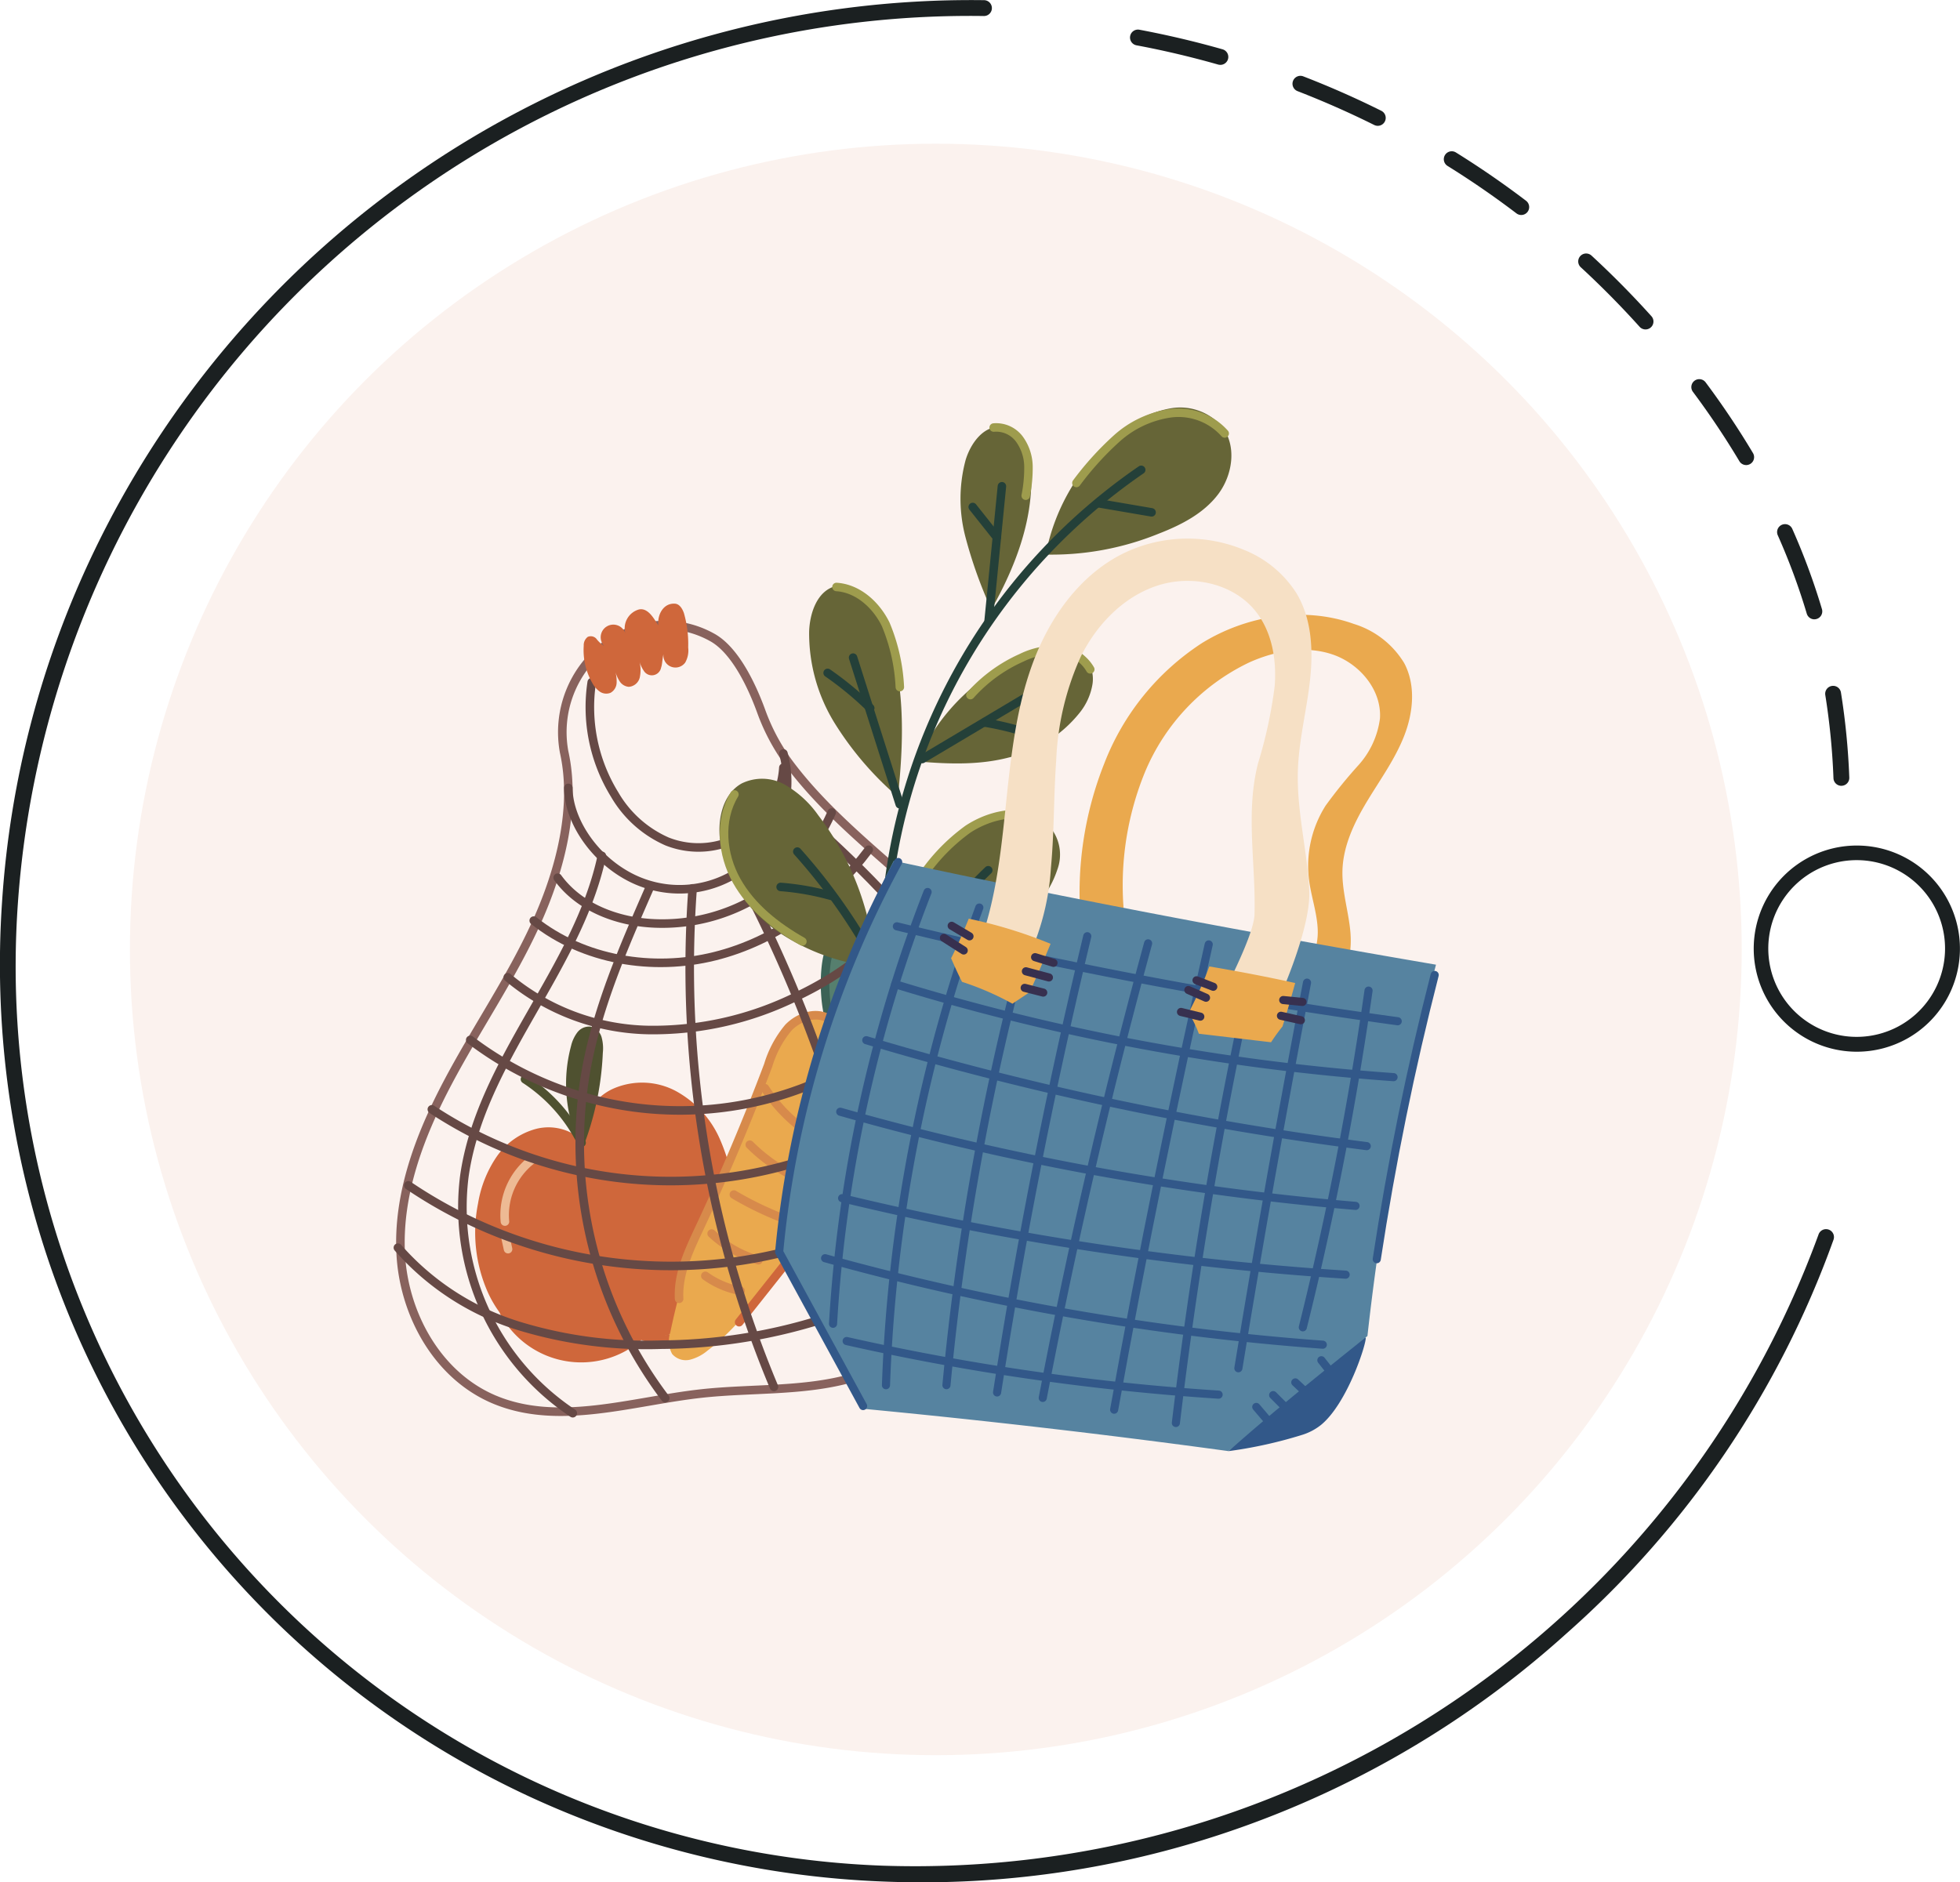 <svg xmlns="http://www.w3.org/2000/svg" width="263.91" height="253.502" viewBox="0 0 263.91 253.502">
  <g id="Group_62321" data-name="Group 62321" transform="translate(-4622.106 -15848.647)">
    <ellipse id="Ellipse_2319" data-name="Ellipse 2319" cx="108.513" cy="108.514" rx="108.513" ry="108.514" transform="translate(4639.599 15868)" fill="#fbf2ee"/>
    <g id="Group_47441" data-name="Group 47441" transform="translate(4622.106 15848.646)">
      <path id="Path_84448" data-name="Path 84448" d="M382.963,512.342q-2.7,0-5.416-.113a124.855,124.855,0,0,1-47.109-11.268,123.074,123.074,0,0,1-65.226-72.648,124.845,124.845,0,0,1-6.147-48.046,128.207,128.207,0,0,1,12.423-47.26A131.011,131.011,0,0,1,391.32,258.863a1.068,1.068,0,0,1-.041,2.135A128.5,128.5,0,0,0,261.2,380.406,121.179,121.179,0,0,0,377.637,510.1a129.52,129.52,0,0,0,126.006-84.987,1.068,1.068,0,1,1,2.012.715,128.864,128.864,0,0,1-36.019,53.068,130.274,130.274,0,0,1-43.768,26.059A128.221,128.221,0,0,1,382.963,512.342Z" transform="translate(-258.786 -258.839)" fill="#1b2021"/>
    </g>
    <g id="Group_47442" data-name="Group 47442" transform="translate(4774.261 15852.633)">
      <path id="Path_84449" data-name="Path 84449" d="M757.124,371.232a1.068,1.068,0,0,1-1.066-1.027,93.234,93.234,0,0,0-1.1-11.2,1.067,1.067,0,1,1,2.108-.339,95.241,95.241,0,0,1,1.124,11.454,1.068,1.068,0,0,1-1.026,1.108Zm-3.636-22.421a1.068,1.068,0,0,1-1.023-.764,87.605,87.605,0,0,0-3.9-10.544,1.068,1.068,0,1,1,1.952-.867,89.768,89.768,0,0,1,3.991,10.8,1.069,1.069,0,0,1-1.024,1.372Zm-9.181-20.776a1.067,1.067,0,0,1-.919-.522,109.354,109.354,0,0,0-6.272-9.365,1.068,1.068,0,0,1,1.712-1.276,111.6,111.6,0,0,1,6.395,9.55,1.068,1.068,0,0,1-.917,1.614Zm-13.554-18.266a1.067,1.067,0,0,1-.794-.353c-2.512-2.792-5.182-5.493-7.934-8.029a1.068,1.068,0,0,1,1.447-1.571c2.8,2.581,5.518,5.33,8.075,8.171a1.068,1.068,0,0,1-.793,1.782Zm-16.734-15.413a1.065,1.065,0,0,1-.646-.218c-2.983-2.269-6.11-4.423-9.294-6.4a1.068,1.068,0,0,1,1.127-1.814c3.242,2.014,6.424,4.206,9.46,6.516a1.068,1.068,0,0,1-.648,1.917ZM694.7,282.348a1.066,1.066,0,0,1-.475-.112c-3.35-1.669-6.824-3.2-10.324-4.558a1.068,1.068,0,0,1,.771-1.992c3.562,1.378,7.1,2.939,10.506,4.638a1.068,1.068,0,0,1-.477,2.024Zm-21.209-8.213a1.064,1.064,0,0,1-.293-.041c-3.6-1.024-7.3-1.9-10.986-2.589a1.068,1.068,0,1,1,.394-2.1c3.753.705,7.513,1.591,11.176,2.633a1.068,1.068,0,0,1-.291,2.1Z" transform="translate(-661.341 -269.388)" fill="#1b2021"/>
    </g>
    <path id="Path_85031" data-name="Path 85031" d="M584.17,250.41q-.381,0-.765-.021a13.883,13.883,0,1,1,.765.021Zm-.023-25.8a11.9,11.9,0,1,0,7.956,20.749h0a11.9,11.9,0,0,0-7.956-20.749Z" transform="translate(4287.956 15739.877)" fill="#1b2021"/>
    <g id="Group_47724" data-name="Group 47724" transform="translate(4675.684 15903.553)">
      <g id="Group_47410" data-name="Group 47410" transform="translate(0 26.39)">
        <g id="Group_47407" data-name="Group 47407" transform="translate(10.419 56.948)">
          <path id="Path_84175" data-name="Path 84175" d="M410.03,172.237a13.575,13.575,0,0,0-5.824-6.342,9.687,9.687,0,0,0-8.435-.377,7.01,7.01,0,0,0-4.17,7.042,6.77,6.77,0,0,0-6.252-1.608,9.419,9.419,0,0,0-5.379,3.821,15.674,15.674,0,0,0-2.46,6.239,19.9,19.9,0,0,0,1.328,11.974,15.119,15.119,0,0,0,8.76,8.023,13,13,0,0,0,11.992-2.236,8.21,8.21,0,0,0,7.286-2.105,17.246,17.246,0,0,0,4.626-7.481A26.385,26.385,0,0,0,410.03,172.237Z" transform="translate(-377.141 -157.17)" fill="#cf673b"/>
          <path id="Path_84176" data-name="Path 84176" d="M390.908,174.167a19.585,19.585,0,0,1-1.48-13.993,4.854,4.854,0,0,1,.852-1.839,1.991,1.991,0,0,1,1.788-.768,2.038,2.038,0,0,1,1.471,1.412,5.628,5.628,0,0,1,.169,2.124A39.816,39.816,0,0,1,390.908,174.167Z" transform="translate(-376.536 -157.545)" fill="#4f5130"/>
          <path id="Path_84177" data-name="Path 84177" d="M383.5,164.294a21.737,21.737,0,0,1,7.621,8.554" transform="translate(-376.81 -157.193)" fill="none" stroke="#4f5130" stroke-linecap="round" stroke-linejoin="round" stroke-width="1.153"/>
          <path id="Path_84178" data-name="Path 84178" d="M380.834,194.168a11.809,11.809,0,0,0,18.357,3.071,7.2,7.2,0,0,0,9.551-3.956" transform="translate(-376.949 -155.682)" fill="none" stroke="#cf673b" stroke-linecap="round" stroke-linejoin="round" stroke-width="1.153"/>
          <path id="Path_84179" data-name="Path 84179" d="M384.572,174.606a9.4,9.4,0,0,0-3.635,8.32" transform="translate(-376.946 -156.655)" fill="none" stroke="#edba94" stroke-linecap="round" stroke-linejoin="round" stroke-width="1.153"/>
          <path id="Path_84180" data-name="Path 84180" d="M380.992,184.481q.18.824.358,1.648" transform="translate(-376.94 -156.141)" fill="none" stroke="#edba94" stroke-linecap="round" stroke-linejoin="round" stroke-width="1.153"/>
        </g>
        <g id="Group_47408" data-name="Group 47408" transform="translate(0.342 2.882)">
          <path id="Path_84181" data-name="Path 84181" d="M422.892,158.171a14.155,14.155,0,0,1-.535-10.143,3.9,3.9,0,0,1,1.028-1.784,1.622,1.622,0,0,1,1.917-.233,2.334,2.334,0,0,1,.771,1.56,18.941,18.941,0,0,1,.273,4.9,6.334,6.334,0,0,1,2.754-4.734,1.693,1.693,0,0,1,1.66-.311c.588.311.69,1.107.65,1.773a9.833,9.833,0,0,1-1.585,4.778,6.161,6.161,0,0,1,3.932-3.124,1.85,1.85,0,0,1,1.47.108c.8.531.561,1.759.154,2.628a15.9,15.9,0,0,1-8.879,8.126Z" transform="translate(-364.743 -104.092)" fill="#567f6e"/>
          <path id="Path_84182" data-name="Path 84182" d="M422.674,157.66c-1.008-2.609-.986-7.711-.186-9.733a2.416,2.416,0,0,1,1.2-1.48,1.8,1.8,0,0,1,2.068.927c.632,1.108.374,5.368.491,5.689.1-.266,1.085-4.35,3-5.409.817-.451,2,.185,2.149,1.518" transform="translate(-364.731 -104.062)" fill="none" stroke="#3c6256" stroke-linecap="round" stroke-linejoin="round" stroke-width="1.153"/>
          <path id="Path_84183" data-name="Path 84183" d="M427.831,158.1a16.809,16.809,0,0,0-4.095-1.91,5.655,5.655,0,0,0-4.382.458,8.5,8.5,0,0,0-2.825,3.871c-5.81,12.374-11.668,24.893-14.418,38.291a3.664,3.664,0,0,0,.237,2.913,2.423,2.423,0,0,0,2.412.779,5.962,5.962,0,0,0,2.356-1.222c3.271-2.472,5.849-5.735,8.389-8.96l11.116-14.112a36.87,36.87,0,0,0,4.323-6.356,12.4,12.4,0,0,0,1.35-7.462A9.243,9.243,0,0,0,427.831,158.1Z" transform="translate(-365.772 -103.562)" fill="#eaa94e"/>
          <path id="Path_84184" data-name="Path 84184" d="M414.208,165.444a20.683,20.683,0,0,0,9.322,7.873" transform="translate(-365.132 -103.067)" fill="none" stroke="#d78a4b" stroke-linecap="round" stroke-linejoin="round" stroke-width="1.153"/>
          <path id="Path_84185" data-name="Path 84185" d="M412.27,172.676a23.14,23.14,0,0,0,9.091,5.583" transform="translate(-365.233 -102.69)" fill="none" stroke="#d78a4b" stroke-linecap="round" stroke-linejoin="round" stroke-width="1.153"/>
          <path id="Path_84186" data-name="Path 84186" d="M410.233,179.059a44.716,44.716,0,0,0,7.868,3.668" transform="translate(-365.339 -102.358)" fill="none" stroke="#d78a4b" stroke-linecap="round" stroke-linejoin="round" stroke-width="1.153"/>
          <path id="Path_84187" data-name="Path 84187" d="M407.391,184.051a15.731,15.731,0,0,0,6.292,3.584" transform="translate(-365.487 -102.097)" fill="none" stroke="#d78a4b" stroke-linecap="round" stroke-linejoin="round" stroke-width="1.153"/>
          <path id="Path_84188" data-name="Path 84188" d="M406.582,189.462a11.677,11.677,0,0,0,4.747,2.022" transform="translate(-365.529 -101.815)" fill="none" stroke="#d78a4b" stroke-linecap="round" stroke-linejoin="round" stroke-width="1.153"/>
          <path id="Path_84189" data-name="Path 84189" d="M423.164,156.456c-1.725-.848-3.891-.066-5.226,1.32a14.33,14.33,0,0,0-2.714,5.058q-4.206,11.153-9.269,21.957c-1.413,3.014-2.91,6.173-2.729,9.5" transform="translate(-365.705 -103.554)" fill="none" stroke="#d78a4b" stroke-linecap="round" stroke-linejoin="round" stroke-width="1.153"/>
          <path id="Path_84190" data-name="Path 84190" d="M429.839,160.391a15.35,15.35,0,0,1-3.8,16.756" transform="translate(-364.516 -103.331)" fill="none" stroke="#cf673b" stroke-linecap="round" stroke-linejoin="round" stroke-width="1.153"/>
          <path id="Path_84191" data-name="Path 84191" d="M410.907,196.082l11.005-13.874" transform="translate(-365.304 -102.193)" fill="none" stroke="#cf673b" stroke-linecap="round" stroke-linejoin="round" stroke-width="1.153"/>
          <path id="Path_84192" data-name="Path 84192" d="M416.113,117.705a27.659,27.659,0,0,0,3.7,6.983c4.549,6.138,10.71,11.161,16.512,16.308,7.14,6.336,14.171,13.495,16.678,22.543,1.991,7.183.88,14.924-1.883,21.864-4.007,10.063-12.042,19.132-22.751,22.158-6.562,1.854-13.561,1.347-20.353,2.1-9.312,1.038-19.091,4.406-27.711.845-7.71-3.187-12.239-11.446-12.7-19.537s2.528-16.012,6.344-23.228,8.505-14,11.878-21.417,5.388-15.758,3.778-23.055a14.684,14.684,0,0,1,5.5-14.334,13.049,13.049,0,0,1,14.355-1.155C412.689,109.5,414.972,114.586,416.113,117.705Z" transform="translate(-367.563 -106.158)" fill="none" stroke="#88625d" stroke-linecap="round" stroke-linejoin="round" stroke-width="1.153"/>
        </g>
        <g id="Group_47409" data-name="Group 47409" transform="translate(0 10.578)">
          <path id="Path_84193" data-name="Path 84193" d="M389.047,127.232c0,4.1,3.147,9.244,8.1,11.916a14.488,14.488,0,0,0,20.86-16.551" transform="translate(-366.101 -112.997)" fill="none" stroke="#664945" stroke-linecap="round" stroke-linejoin="round" stroke-width="1.153"/>
          <path id="Path_84194" data-name="Path 84194" d="M392.057,113.473a22.426,22.426,0,0,0,3.088,15.137,15.242,15.242,0,0,0,7.051,6.312,11.459,11.459,0,0,0,15.664-9.942" transform="translate(-365.958 -113.473)" fill="none" stroke="#664945" stroke-linecap="round" stroke-linejoin="round" stroke-width="1.153"/>
          <path id="Path_84195" data-name="Path 84195" d="M394.27,135.7c-3.287,15.4-16.326,27.583-18.517,43.174a33.321,33.321,0,0,0,14.6,31.89" transform="translate(-366.81 -112.314)" fill="none" stroke="#664945" stroke-linecap="round" stroke-linejoin="round" stroke-width="1.153"/>
          <path id="Path_84196" data-name="Path 84196" d="M399.9,139.818c-3.458,7.9-6.944,15.89-8.507,24.372a56.957,56.957,0,0,0,10.63,44.334" transform="translate(-366.026 -112.1)" fill="none" stroke="#664945" stroke-linecap="round" stroke-linejoin="round" stroke-width="1.153"/>
          <path id="Path_84197" data-name="Path 84197" d="M404.975,139.864A146.081,146.081,0,0,0,415.926,207" transform="translate(-365.292 -112.097)" fill="none" stroke="#664945" stroke-linecap="round" stroke-linejoin="round" stroke-width="1.153"/>
          <path id="Path_84198" data-name="Path 84198" d="M411,138.206a188.374,188.374,0,0,1,20.4,65.235" transform="translate(-364.957 -112.184)" fill="none" stroke="#664945" stroke-linecap="round" stroke-linejoin="round" stroke-width="1.153"/>
          <path id="Path_84199" data-name="Path 84199" d="M415.605,132.9a94.835,94.835,0,0,1,27.539,60.13" transform="translate(-364.717 -112.46)" fill="none" stroke="#664945" stroke-linecap="round" stroke-linejoin="round" stroke-width="1.153"/>
          <path id="Path_84200" data-name="Path 84200" d="M416.865,128.6c7.887,6.853,15.522,14.117,21.565,22.639s10.46,18.42,11.286,28.834" transform="translate(-364.651 -112.684)" fill="none" stroke="#664945" stroke-linecap="round" stroke-linejoin="round" stroke-width="1.153"/>
          <path id="Path_84201" data-name="Path 84201" d="M387.688,138.932c2.908,4.017,8.036,5.942,12.99,6.157a24.877,24.877,0,0,0,23.895-14.935" transform="translate(-366.172 -112.603)" fill="none" stroke="#664945" stroke-linecap="round" stroke-linejoin="round" stroke-width="1.153"/>
          <path id="Path_84202" data-name="Path 84202" d="M384.621,144.463c6.705,5.343,16.041,6.871,24.36,4.8s15.6-7.493,20.745-14.349" transform="translate(-366.332 -112.355)" fill="none" stroke="#664945" stroke-linecap="round" stroke-linejoin="round" stroke-width="1.153"/>
          <path id="Path_84203" data-name="Path 84203" d="M381.3,151.825a30.314,30.314,0,0,0,18.987,7.1,43.638,43.638,0,0,0,19.969-4.56c6.51-3.1,12.609-7.718,15.783-14.193" transform="translate(-366.505 -112.081)" fill="none" stroke="#664945" stroke-linecap="round" stroke-linejoin="round" stroke-width="1.153"/>
          <path id="Path_84204" data-name="Path 84204" d="M376.495,159.891a46.686,46.686,0,0,0,67.975-12.7" transform="translate(-366.755 -111.715)" fill="none" stroke="#664945" stroke-linecap="round" stroke-linejoin="round" stroke-width="1.153"/>
          <path id="Path_84205" data-name="Path 84205" d="M371.582,168.8a58.329,58.329,0,0,0,78.389-13.121" transform="translate(-367.012 -111.273)" fill="none" stroke="#664945" stroke-linecap="round" stroke-linejoin="round" stroke-width="1.153"/>
          <path id="Path_84206" data-name="Path 84206" d="M368.569,178.533a63.048,63.048,0,0,0,84.848-13.128" transform="translate(-367.169 -110.766)" fill="none" stroke="#664945" stroke-linecap="round" stroke-linejoin="round" stroke-width="1.153"/>
          <path id="Path_84207" data-name="Path 84207" d="M367.238,186.318a35.51,35.51,0,0,0,16.2,10.511,58.811,58.811,0,0,0,19.3,2.553,73.538,73.538,0,0,0,27.5-5.548,55.6,55.6,0,0,0,22.285-16.83" transform="translate(-367.238 -110.161)" fill="none" stroke="#664945" stroke-linecap="round" stroke-linejoin="round" stroke-width="1.153"/>
        </g>
        <path id="Path_84208" data-name="Path 84208" d="M401.069,106.332c-.158-1.416.668-3.01,2.235-2.909.619.041,1,.683,1.206,1.269a15.142,15.142,0,0,1,.575,4.631,3.292,3.292,0,0,1-.405,2.036,1.624,1.624,0,0,1-2.925-1.127c-.171.691-.133,1.277-.321,1.815a1.267,1.267,0,0,1-2.324.418,4.229,4.229,0,0,1-.556-1.163,4.821,4.821,0,0,1,.011,2.063,1.644,1.644,0,0,1-1.471,1.257,1.62,1.62,0,0,1-1.225-.725,4.783,4.783,0,0,1-.6-1.343,4.753,4.753,0,0,1,.178,1.577,1.608,1.608,0,0,1-.813,1.293,1.537,1.537,0,0,1-1.484-.179,3.4,3.4,0,0,1-1-1.186,8.881,8.881,0,0,1-1.13-4.972,1.4,1.4,0,0,1,.544-1.194,1.018,1.018,0,0,1,1.135.228,4.192,4.192,0,0,0,1.1,1.023,1.7,1.7,0,1,1,2.845-1.646,2.639,2.639,0,0,1,1.782-3.288C399.792,103.876,400.651,105.813,401.069,106.332Z" transform="translate(-366 -103.419)" fill="#cf673b"/>
      </g>
      <g id="Group_47412" data-name="Group 47412" transform="translate(43.291 0.001)">
        <path id="Path_84209" data-name="Path 84209" d="M429.384,151.17a28.237,28.237,0,0,1-13.526-5.021,18.149,18.149,0,0,1-7.4-12.109c-.333-2.853.418-6.177,2.927-7.576a6.282,6.282,0,0,1,5.842.187,14.057,14.057,0,0,1,4.452,4.085A37.881,37.881,0,0,1,429.384,151.17Z" transform="translate(-408.384 -75.862)" fill="#666537"/>
        <path id="Path_84210" data-name="Path 84210" d="M431.817,129.57a43.357,43.357,0,0,1-8.483-9.884,22.994,22.994,0,0,1-3.467-12.422c.093-2.523,1.114-5.465,3.563-6.082a4.571,4.571,0,0,1,4.082,1.247,10.255,10.255,0,0,1,2.347,3.737C432.828,113.4,432.68,121.474,431.817,129.57Z" transform="translate(-407.786 -77.152)" fill="#666537"/>
        <path id="Path_84211" data-name="Path 84211" d="M443.393,105.383a60.454,60.454,0,0,1-3.5-9.793,20.227,20.227,0,0,1,.022-10.3c.669-2.244,2.362-4.621,4.7-4.5a4.149,4.149,0,0,1,3.258,2.29,9.1,9.1,0,0,1,.888,4.03C448.985,93.6,446.511,99.847,443.393,105.383Z" transform="translate(-406.776 -78.209)" fill="#666537"/>
        <path id="Path_84212" data-name="Path 84212" d="M450.14,98.117a27.612,27.612,0,0,1,10.12-16.543A14.331,14.331,0,0,1,467.1,78.4a7.438,7.438,0,0,1,6.828,2.54c1.953,2.582,1.391,6.442-.551,9.031s-4.96,4.139-7.976,5.313A38.26,38.26,0,0,1,450.14,98.117Z" transform="translate(-406.208 -78.337)" fill="#666537"/>
        <path id="Path_84213" data-name="Path 84213" d="M433.708,124.378a27.182,27.182,0,0,1,15.652-14.733c2.208-.788,4.947-1.185,6.668.408a4.582,4.582,0,0,1,1.269,3.914,8.263,8.263,0,0,1-1.728,3.855,17.285,17.285,0,0,1-9.555,6.032C442.3,124.814,438.389,124.793,433.708,124.378Z" transform="translate(-407.064 -76.741)" fill="#666537"/>
        <path id="Path_84214" data-name="Path 84214" d="M428.705,154.955a27.508,27.508,0,0,1,11.1-22.064,12.89,12.89,0,0,1,6.655-2.778,5.791,5.791,0,0,1,6.376,7.7,13.505,13.505,0,0,1-2.178,4.088A33.641,33.641,0,0,1,428.705,154.955Z" transform="translate(-407.325 -75.639)" fill="#666537"/>
        <path id="Path_84215" data-name="Path 84215" d="M438.022,125.275" transform="translate(-406.839 -75.891)" fill="none" stroke="#325889" stroke-linecap="round" stroke-linejoin="round" stroke-width="1.143"/>
        <g id="Group_47411" data-name="Group 47411" transform="translate(8.24 8.367)">
          <path id="Path_84216" data-name="Path 84216" d="M464.078,86.29a79.81,79.81,0,0,0-33.245,80.669" transform="translate(-415.526 -86.29)" fill="none" stroke="#244039" stroke-linecap="round" stroke-linejoin="round" stroke-width="1.143"/>
          <path id="Path_84217" data-name="Path 84217" d="M444.626,88.391q-.9,9.071-1.795,18.143" transform="translate(-414.829 -86.18)" fill="none" stroke="#244039" stroke-linecap="round" stroke-linejoin="round" stroke-width="1.143"/>
          <path id="Path_84218" data-name="Path 84218" d="M434.325,123.721l13.737-8.177" transform="translate(-415.272 -84.765)" fill="none" stroke="#244039" stroke-linecap="round" stroke-linejoin="round" stroke-width="1.143"/>
          <path id="Path_84219" data-name="Path 84219" d="M425.49,110.326l6.281,19.751" transform="translate(-415.733 -85.037)" fill="none" stroke="#244039" stroke-linecap="round" stroke-linejoin="round" stroke-width="1.143"/>
          <path id="Path_84220" data-name="Path 84220" d="M430.307,153.184a99.756,99.756,0,0,1,13.131-15.641" transform="translate(-415.482 -83.618)" fill="none" stroke="#244039" stroke-linecap="round" stroke-linejoin="round" stroke-width="1.143"/>
          <path id="Path_84221" data-name="Path 84221" d="M418.35,135.156a78.72,78.72,0,0,1,11.306,16.434" transform="translate(-416.105 -83.743)" fill="none" stroke="#244039" stroke-linecap="round" stroke-linejoin="round" stroke-width="1.143"/>
          <path id="Path_84222" data-name="Path 84222" d="M416.216,139.681a35.3,35.3,0,0,1,6.82,1.208" transform="translate(-416.216 -83.507)" fill="none" stroke="#244039" stroke-linecap="round" stroke-linejoin="round" stroke-width="1.143"/>
          <path id="Path_84223" data-name="Path 84223" d="M437.149,143.756l5.831.078" transform="translate(-415.125 -83.294)" fill="none" stroke="#244039" stroke-linecap="round" stroke-linejoin="round" stroke-width="1.143"/>
          <path id="Path_84224" data-name="Path 84224" d="M422.232,112.284a44.383,44.383,0,0,1,5.736,4.736" transform="translate(-415.902 -84.935)" fill="none" stroke="#244039" stroke-linecap="round" stroke-linejoin="round" stroke-width="1.143"/>
          <path id="Path_84225" data-name="Path 84225" d="M442.327,118.641a38.291,38.291,0,0,1,5.167,1.212" transform="translate(-414.855 -84.604)" fill="none" stroke="#244039" stroke-linecap="round" stroke-linejoin="round" stroke-width="1.143"/>
          <path id="Path_84226" data-name="Path 84226" d="M456.917,90.573l7.128,1.221" transform="translate(-414.095 -86.067)" fill="none" stroke="#244039" stroke-linecap="round" stroke-linejoin="round" stroke-width="1.143"/>
          <path id="Path_84227" data-name="Path 84227" d="M444.041,95.126,440.8,91.045" transform="translate(-414.935 -86.042)" fill="none" stroke="#244039" stroke-linecap="round" stroke-linejoin="round" stroke-width="1.143"/>
        </g>
        <path id="Path_84228" data-name="Path 84228" d="M410.374,127.839c-2.111,3.475-1.689,8.086.3,11.633s5.313,6.167,8.85,8.173" transform="translate(-408.353 -75.757)" fill="none" stroke="#9e9c4d" stroke-linecap="round" stroke-linejoin="round" stroke-width="1.143"/>
        <path id="Path_84229" data-name="Path 84229" d="M423.363,101.286c2.9.185,5.349,2.419,6.627,5.028a24.968,24.968,0,0,1,1.905,8.457" transform="translate(-407.603 -77.141)" fill="none" stroke="#9e9c4d" stroke-linecap="round" stroke-linejoin="round" stroke-width="1.143"/>
        <path id="Path_84230" data-name="Path 84230" d="M450.124,130.943c-3.124-1.237-6.779-.4-9.59,1.436a25.529,25.529,0,0,0-6.8,7.349" transform="translate(-407.063 -75.626)" fill="none" stroke="#9e9c4d" stroke-linecap="round" stroke-linejoin="round" stroke-width="1.143"/>
        <path id="Path_84231" data-name="Path 84231" d="M456.642,111.963a5.233,5.233,0,0,0-4.226-2.611,10.263,10.263,0,0,0-5.022,1.047,20.245,20.245,0,0,0-6.889,5.029" transform="translate(-406.71 -76.722)" fill="none" stroke="#9e9c4d" stroke-linecap="round" stroke-linejoin="round" stroke-width="1.143"/>
        <path id="Path_84232" data-name="Path 84232" d="M474.035,81.771a8.321,8.321,0,0,0-7.292-2.717,13.7,13.7,0,0,0-7.238,3.389,40.753,40.753,0,0,0-5.434,6" transform="translate(-406.003 -78.303)" fill="none" stroke="#9e9c4d" stroke-linecap="round" stroke-linejoin="round" stroke-width="1.143"/>
        <path id="Path_84233" data-name="Path 84233" d="M443.483,80.878a3.894,3.894,0,0,1,3.454,1.546,6.411,6.411,0,0,1,1.229,3.7,19.133,19.133,0,0,1-.369,3.935" transform="translate(-406.555 -78.206)" fill="none" stroke="#9e9c4d" stroke-linecap="round" stroke-linejoin="round" stroke-width="1.143"/>
      </g>
      <g id="Group_47417" data-name="Group 47417" transform="translate(51.335 17.629)">
        <path id="Path_84234" data-name="Path 84234" d="M488.6,154.831c2.122-1.711,2.594-4.777,2.319-7.489s-1.133-5.373-1.047-8.1c.105-3.355,1.632-6.5,3.37-9.371s3.735-5.624,4.952-8.752,1.569-6.8-.006-9.763a12.07,12.07,0,0,0-6.795-5.284c-6.679-2.4-14.376-1.143-20.423,2.572a33.894,33.894,0,0,0-13.184,16.262,47.132,47.132,0,0,0-3.169,21.051,46.518,46.518,0,0,1,6.021.65,40.223,40.223,0,0,1,2.619-20.521,28.516,28.516,0,0,1,14.078-14.831c3.506-1.575,7.569-2.3,11.208-1.065s6.629,4.782,6.377,8.617a11.618,11.618,0,0,1-2.893,6.288,64.722,64.722,0,0,0-4.427,5.456,15.16,15.16,0,0,0-2.236,9.945c.285,2.267,1.086,4.462,1.177,6.745s-.758,4.84-2.823,5.818Z" transform="translate(-414.025 -94.583)" fill="#eaa94e"/>
        <path id="Path_84235" data-name="Path 84235" d="M492.006,197.342c.18.625-2.438,8.892-6.047,11.812a7.778,7.778,0,0,1-2.439,1.293,60.144,60.144,0,0,1-9.969,2.212C479.286,206.714,483.978,200.608,492.006,197.342Z" transform="translate(-413.032 -89.762)" fill="#325889"/>
        <path id="Path_84236" data-name="Path 84236" d="M427.151,210.117q24.752,2.353,49.394,5.723c5.912-5.266,12.3-10.386,18.69-15.505a352.306,352.306,0,0,1,9.23-50.009c-24.386-4.172-48.707-8.731-73.018-13.994a147.608,147.608,0,0,0-15.312,52.557C419.721,195.863,423.305,202.838,427.151,210.117Z" transform="translate(-416.025 -92.942)" fill="#5683a0"/>
        <g id="Group_47413" data-name="Group 47413" transform="translate(6.184 47.594)">
          <path id="Path_84237" data-name="Path 84237" d="M424.667,197.808a322.678,322.678,0,0,0,50.082,7.219" transform="translate(-421.764 -137.332)" fill="none" stroke="#325889" stroke-linecap="round" stroke-linejoin="round" stroke-width="1.093"/>
          <path id="Path_84238" data-name="Path 84238" d="M435.657,140.328a190.481,190.481,0,0,0-12.732,58.15" transform="translate(-421.855 -140.328)" fill="none" stroke="#325889" stroke-linecap="round" stroke-linejoin="round" stroke-width="1.093"/>
          <path id="Path_84239" data-name="Path 84239" d="M442.271,142.32A208.656,208.656,0,0,0,429.7,206.648" transform="translate(-421.502 -140.224)" fill="none" stroke="#325889" stroke-linecap="round" stroke-linejoin="round" stroke-width="1.093"/>
          <path id="Path_84240" data-name="Path 84240" d="M448.354,146.287a355.3,355.3,0,0,0-10.915,60.149" transform="translate(-421.098 -140.017)" fill="none" stroke="#325889" stroke-linecap="round" stroke-linejoin="round" stroke-width="1.093"/>
          <path id="Path_84241" data-name="Path 84241" d="M456.064,145.989q-7.326,30.456-12.146,61.444" transform="translate(-420.761 -140.033)" fill="none" stroke="#325889" stroke-linecap="round" stroke-linejoin="round" stroke-width="1.093"/>
          <path id="Path_84242" data-name="Path 84242" d="M463.95,146.9q-8.289,30.317-14.187,61.222" transform="translate(-420.456 -139.985)" fill="none" stroke="#325889" stroke-linecap="round" stroke-linejoin="round" stroke-width="1.093"/>
          <path id="Path_84243" data-name="Path 84243" d="M471.636,147.036Q464.57,178.221,458.9,209.7" transform="translate(-419.98 -139.978)" fill="none" stroke="#325889" stroke-linecap="round" stroke-linejoin="round" stroke-width="1.093"/>
          <path id="Path_84244" data-name="Path 84244" d="M477.3,149.666a625.244,625.244,0,0,0-10.5,61.685" transform="translate(-419.568 -139.841)" fill="none" stroke="#325889" stroke-linecap="round" stroke-linejoin="round" stroke-width="1.093"/>
          <path id="Path_84245" data-name="Path 84245" d="M484.041,151.93q-4.992,25.9-9.244,51.934" transform="translate(-419.151 -139.723)" fill="none" stroke="#325889" stroke-linecap="round" stroke-linejoin="round" stroke-width="1.093"/>
          <path id="Path_84246" data-name="Path 84246" d="M491.895,152.95a449.449,449.449,0,0,1-8.849,45.348" transform="translate(-418.721 -139.67)" fill="none" stroke="#325889" stroke-linecap="round" stroke-linejoin="round" stroke-width="1.093"/>
          <path id="Path_84247" data-name="Path 84247" d="M488.921,198.853a344.5,344.5,0,0,1-67.013-11.648" transform="translate(-421.908 -137.884)" fill="none" stroke="#325889" stroke-linecap="round" stroke-linejoin="round" stroke-width="1.093"/>
          <path id="Path_84248" data-name="Path 84248" d="M491.886,189.822a396.953,396.953,0,0,1-67.8-10.3" transform="translate(-421.795 -138.285)" fill="none" stroke="#325889" stroke-linecap="round" stroke-linejoin="round" stroke-width="1.093"/>
          <path id="Path_84249" data-name="Path 84249" d="M493.23,181.135a365.744,365.744,0,0,1-69.382-12.679" transform="translate(-421.807 -138.862)" fill="none" stroke="#325889" stroke-linecap="round" stroke-linejoin="round" stroke-width="1.093"/>
          <path id="Path_84250" data-name="Path 84250" d="M494.564,173.565A418.117,418.117,0,0,1,427.18,159.3" transform="translate(-421.633 -139.339)" fill="none" stroke="#325889" stroke-linecap="round" stroke-linejoin="round" stroke-width="1.093"/>
          <path id="Path_84251" data-name="Path 84251" d="M497.981,164.649a300.605,300.605,0,0,1-67.1-12.517" transform="translate(-421.44 -139.713)" fill="none" stroke="#325889" stroke-linecap="round" stroke-linejoin="round" stroke-width="1.093"/>
          <path id="Path_84252" data-name="Path 84252" d="M498.531,157.507a668.778,668.778,0,0,1-67.437-12.784" transform="translate(-421.429 -140.099)" fill="none" stroke="#325889" stroke-linecap="round" stroke-linejoin="round" stroke-width="1.093"/>
        </g>
        <path id="Path_84253" data-name="Path 84253" d="M481.066,159.141c.432-.781,5.3-11.24,5.031-16.654s-1.71-10.756-1.532-16.174c.133-4.053,1.167-8.019,1.623-12.048s.276-8.331-1.809-11.809a14.918,14.918,0,0,0-7.039-5.832A19.756,19.756,0,0,0,461,97.118c-5.929,2.963-10,8.817-12.244,15.053s-2.894,12.914-3.585,19.505-1.463,13.273-4.028,19.4a26.687,26.687,0,0,1,6.257,2.2,33.7,33.7,0,0,0,3.912-13.833c.454-4.808.362-9.652.712-14.47a37.415,37.415,0,0,1,3.319-14.009c2.151-4.325,5.774-8.082,10.373-9.56s10.159-.291,13.167,3.488c2.208,2.773,2.833,6.533,2.559,10.068a61.424,61.424,0,0,1-2.238,10.383c-1.718,6.7-.294,13.442-.478,20.358-.079,3.008-4.706,11.513-4.919,12.113Z" transform="translate(-414.721 -95.092)" fill="#f6e0c5"/>
        <g id="Group_47415" data-name="Group 47415" transform="translate(22.185 51.191)">
          <path id="Path_84254" data-name="Path 84254" d="M448.592,153.661l-2.3,1.534a38.76,38.76,0,0,0-6.789-2.945c-.589-1.163-1.03-2.171-1.472-3.177,1-1.941,1.687-3.634,2.378-5.326a62.508,62.508,0,0,1,11.021,3.382C450.55,149.233,449.671,151.337,448.592,153.661Z" transform="translate(-437.068 -143.747)" fill="#eaa94e"/>
          <path id="Path_84255" data-name="Path 84255" d="M479.529,160.069l-9.725-1.15c-.419-1.2-.964-2.037-1.319-2.948a50.29,50.29,0,0,0,2.732-6.114c4.124.7,7.778,1.4,11.561,2.233-.514,1.854-1.029,3.707-1.708,5.849A25.631,25.631,0,0,0,479.529,160.069Z" transform="translate(-435.481 -143.428)" fill="#eaa94e"/>
          <g id="Group_47414" data-name="Group 47414" transform="translate(0 0.955)">
            <path id="Path_84256" data-name="Path 84256" d="M438.107,144.655l2.4,1.42" transform="translate(-437.064 -144.655)" fill="none" stroke="#37304f" stroke-linecap="round" stroke-linejoin="round" stroke-width="1.093"/>
            <path id="Path_84257" data-name="Path 84257" d="M437.116,146.2l2.665,1.7" transform="translate(-437.116 -144.574)" fill="none" stroke="#37304f" stroke-linecap="round" stroke-linejoin="round" stroke-width="1.093"/>
            <path id="Path_84258" data-name="Path 84258" d="M448.782,148.671l2.478.765" transform="translate(-436.508 -144.446)" fill="none" stroke="#37304f" stroke-linecap="round" stroke-linejoin="round" stroke-width="1.093"/>
            <path id="Path_84259" data-name="Path 84259" d="M447.606,150.479l3.1.83" transform="translate(-436.569 -144.351)" fill="none" stroke="#37304f" stroke-linecap="round" stroke-linejoin="round" stroke-width="1.093"/>
            <path id="Path_84260" data-name="Path 84260" d="M447.449,152.6l2.5.637" transform="translate(-436.577 -144.241)" fill="none" stroke="#37304f" stroke-linecap="round" stroke-linejoin="round" stroke-width="1.093"/>
            <path id="Path_84261" data-name="Path 84261" d="M469.443,151.633l2.253.872" transform="translate(-435.431 -144.291)" fill="none" stroke="#37304f" stroke-linecap="round" stroke-linejoin="round" stroke-width="1.093"/>
            <path id="Path_84262" data-name="Path 84262" d="M468.4,152.875l2.374,1.042" transform="translate(-435.486 -144.227)" fill="none" stroke="#37304f" stroke-linecap="round" stroke-linejoin="round" stroke-width="1.093"/>
            <path id="Path_84263" data-name="Path 84263" d="M467.455,155.682l2.6.634" transform="translate(-435.535 -144.08)" fill="none" stroke="#37304f" stroke-linecap="round" stroke-linejoin="round" stroke-width="1.093"/>
            <path id="Path_84264" data-name="Path 84264" d="M480.538,154.158l2.593.256" transform="translate(-434.853 -144.16)" fill="none" stroke="#37304f" stroke-linecap="round" stroke-linejoin="round" stroke-width="1.093"/>
            <path id="Path_84265" data-name="Path 84265" d="M480.247,156.173l2.681.6" transform="translate(-434.868 -144.055)" fill="none" stroke="#37304f" stroke-linecap="round" stroke-linejoin="round" stroke-width="1.093"/>
          </g>
        </g>
        <path id="Path_84266" data-name="Path 84266" d="M432.054,136.492A136.368,136.368,0,0,0,416.03,189.01q5.652,10.373,11.3,20.747" transform="translate(-416.03 -92.934)" fill="none" stroke="#325889" stroke-linecap="round" stroke-linejoin="round" stroke-width="1.093"/>
        <path id="Path_84267" data-name="Path 84267" d="M500.308,150.95q-4.853,18.929-7.8,38.28" transform="translate(-412.044 -92.18)" fill="none" stroke="#325889" stroke-linecap="round" stroke-linejoin="round" stroke-width="1.093"/>
        <g id="Group_47416" data-name="Group 47416" transform="translate(64.241 110.655)">
          <path id="Path_84268" data-name="Path 84268" d="M477.088,206.242l1.992,2.341" transform="translate(-477.088 -199.953)" fill="none" stroke="#325889" stroke-linecap="round" stroke-linejoin="round" stroke-width="1.093"/>
          <path id="Path_84269" data-name="Path 84269" d="M479.249,204.729l2.443,2.456" transform="translate(-476.975 -200.032)" fill="none" stroke="#325889" stroke-linecap="round" stroke-linejoin="round" stroke-width="1.093"/>
          <path id="Path_84270" data-name="Path 84270" d="M482.084,203.1l2.41,2.256" transform="translate(-476.828 -200.117)" fill="none" stroke="#325889" stroke-linecap="round" stroke-linejoin="round" stroke-width="1.093"/>
          <path id="Path_84271" data-name="Path 84271" d="M485.419,200.265l2.194,2.8" transform="translate(-476.654 -200.265)" fill="none" stroke="#325889" stroke-linecap="round" stroke-linejoin="round" stroke-width="1.093"/>
        </g>
      </g>
    </g>
  </g>
</svg>
